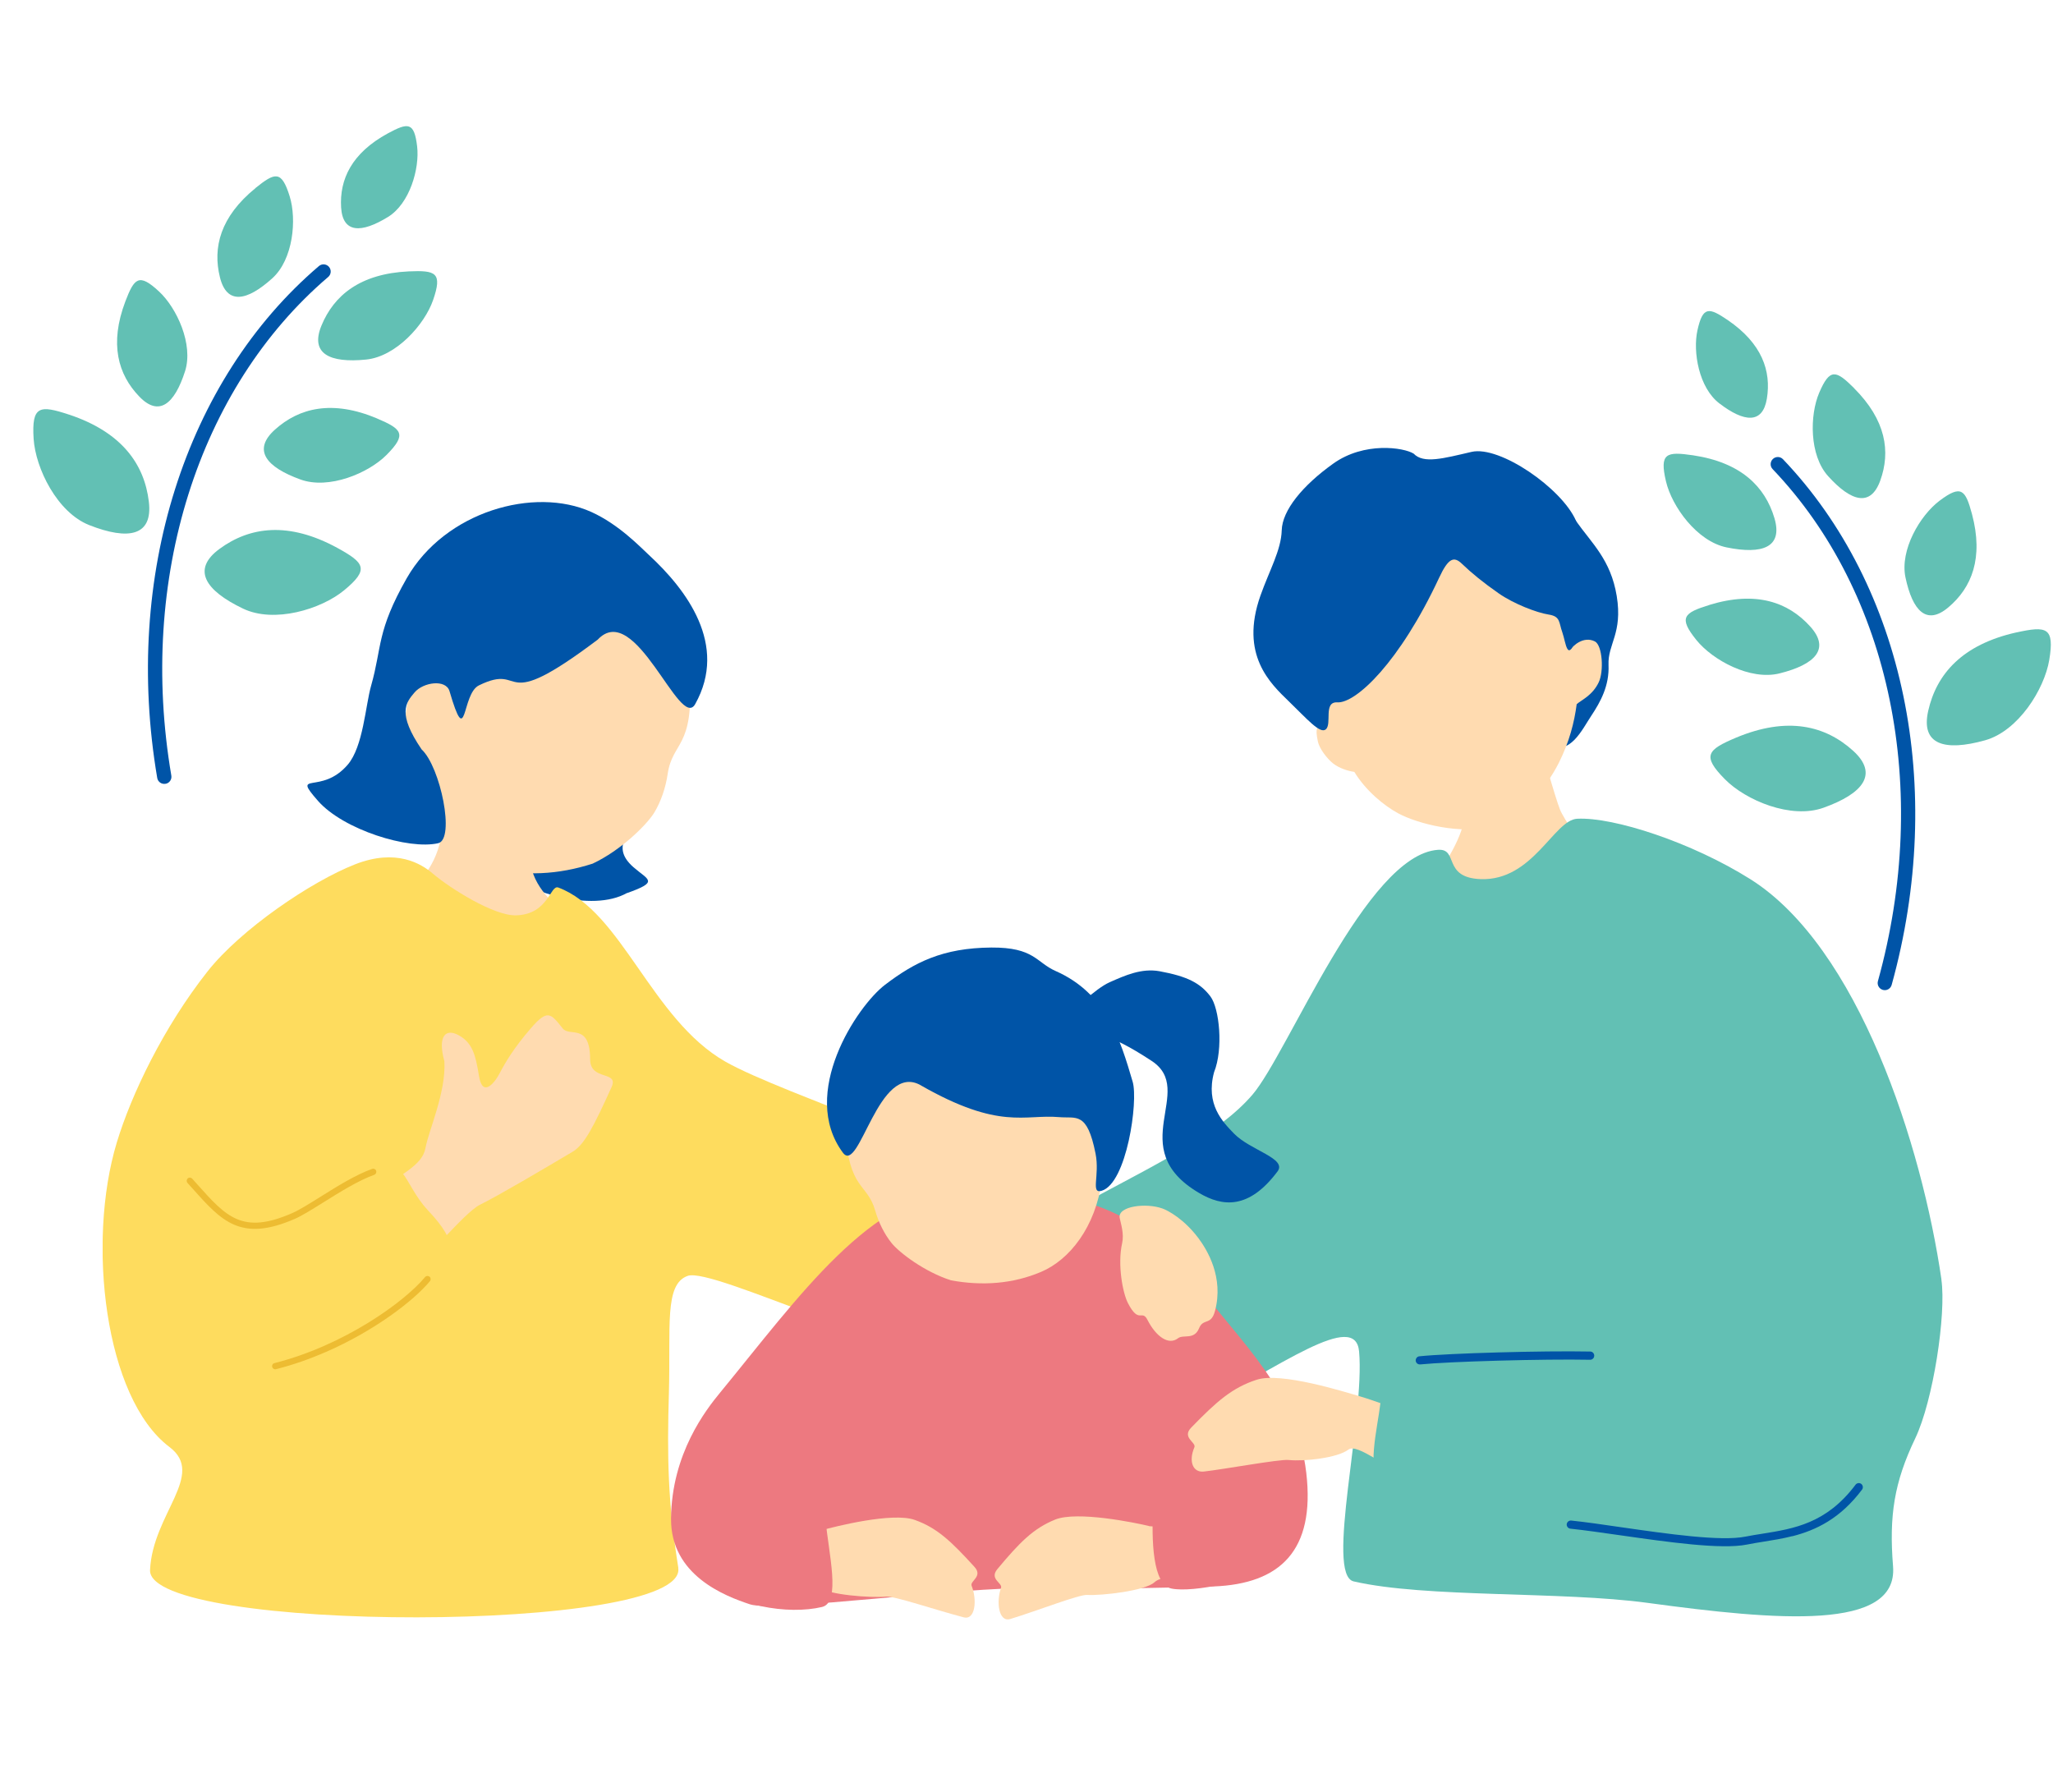 <svg width="220" height="192" viewBox="0 0 220 192" fill="none" xmlns="http://www.w3.org/2000/svg">
<g clip-path="url(#clip0_208_2534)">
<g clip-path="url(#clip1_208_2534)">
<path d="M67.18 95.69C63.43 97.8 56.21 95.6 53.58 93.03C47.96 87.54 62.2 86.72 64.23 84.12C65.72 82.22 67.16 83.64 68.03 87.55C68.3 88.76 65.06 90.46 67.88 92.92C69.47 94.31 70.68 94.46 67.18 95.7V95.69Z" fill="#0054A7"/>
<path d="M48.05 84.49C48.2 83.4 55.71 84.77 56.08 85.07C56.75 85.62 56.36 87.87 56.81 92.22C57.39 97.87 66.02 100 63.39 102.24C57.75 107.06 43.98 104.33 40.97 99.32C39.52 96.91 46.81 96.11 47.41 88.6C47.53 87.07 47.98 85.04 48.05 84.48V84.49Z" fill="#FFDBB0"/>
<path d="M72.69 168C71.56 160.99 71.48 156.04 71.68 149.26C71.88 142.2 71.16 137.59 73.7 136.71C76.44 135.76 97.49 146.32 99.54 143.48C101.69 140.49 106.26 131.45 106 127.6C105.76 124 84.04 117.36 77.72 113.75C69.8 109.22 66.62 97.64 59.83 95.1C58.94 94.77 58.8 97.99 55.29 98.08C52.93 98.14 48.25 95.2 46.37 93.6C45.15 92.55 42.46 90.89 38.06 92.61C33.29 94.48 25.76 99.62 22.24 104.09C17.53 110.06 14.07 117.27 12.51 122.44C9.29 133.09 11.2 149.8 18.16 155.05C22.09 158.01 16.35 162.22 16.08 168.23C15.78 175 73.81 175.06 72.68 168H72.69Z" fill="#FEDC5E"/>
<path d="M40.77 139.12C45.39 135.57 49.59 129.99 51.47 129.07C53.35 128.15 58.25 125.26 61.38 123.4C62.65 122.64 63.66 120.61 65.53 116.5C66.36 114.68 63.25 115.86 63.24 113.52C63.22 109.57 61.05 111.14 60.3 110.2C59.01 108.58 58.69 108.09 56.87 110.2C55.05 112.31 54.14 113.86 53.55 114.99C52.96 116.12 51.7 117.6 51.33 115.3C50.96 113 50.62 111.76 49.19 110.95C47.76 110.14 46.87 110.99 47.62 113.72C47.81 117.07 45.93 121.13 45.59 123.03C45.25 124.93 42.84 125.86 39.57 128.3C36.31 130.74 36.14 142.68 40.77 139.13V139.12Z" fill="#FFDBB0"/>
<path d="M45.82 129.64C43.12 126.78 43.31 122.97 39.24 125.88C35.4 128.62 28.73 132.48 25.79 131.78C23.02 131.12 19.03 121.86 16.8 128.7C14.78 134.91 19.13 148.31 25.46 147.3C35.28 145.73 40.19 141.64 45.82 137.06C48.77 134.66 49.28 133.3 45.82 129.65V129.64Z" fill="#FEDC5E"/>
<path d="M31.6 130.6C25.79 133.14 23.73 130.83 20.61 127.33L20.09 126.75C19.97 126.61 19.98 126.4 20.12 126.27C20.26 126.14 20.47 126.16 20.6 126.3L21.12 126.88C24.25 130.39 25.98 132.33 31.33 129.98C32.06 129.66 33.09 129.02 34.29 128.27C36.09 127.14 38.13 125.87 39.88 125.25C40.06 125.19 40.25 125.28 40.31 125.45C40.37 125.63 40.27 125.82 40.11 125.88C38.43 126.48 36.42 127.73 34.65 128.84C33.43 129.6 32.38 130.26 31.6 130.6Z" fill="#EDBC32"/>
<path d="M34.93 144.86C33.24 145.6 31.44 146.24 29.58 146.71C29.4 146.76 29.22 146.65 29.17 146.47C29.12 146.29 29.22 146.11 29.41 146.06C36.84 144.18 43.32 139.53 45.55 136.84C45.67 136.7 45.88 136.68 46.03 136.8C46.17 136.92 46.19 137.13 46.07 137.28C44.34 139.37 40.14 142.59 34.92 144.87L34.93 144.86Z" fill="#EDBC32"/>
<path d="M164.91 79.03C164.48 79.09 158.93 80.21 158.39 80.23C158.29 81.07 157.05 87.53 156.72 88.61C155.09 93.99 148.37 99.71 150.09 100.55C156.93 104.5 170.1 105.82 173.68 100.92C175.3 98.41 167.92 88.65 167.17 86.75C166.62 85.36 164.99 79.57 164.91 79.03Z" fill="#FFDBB0"/>
<path d="M208.05 137.13C205.96 122.7 199.14 101.48 187.56 94.2C181.29 90.26 172.93 87.53 169.01 87.73C166.51 87.86 164.27 94.41 158.66 94.2C154.54 94.04 156.34 90.9 154.09 91.06C146.42 91.59 138.05 112.81 134.22 117.29C127.18 125.53 107.37 130.53 106.75 137.69C105.17 156.06 117.38 156.94 127.29 151.64C137.44 146.21 145.24 140.41 145.64 144.81C146.28 151.85 142 168.75 145.06 169.45C152.77 171.23 167.28 170.49 176.55 171.75C190.47 173.64 203.41 174.78 202.86 167.84C202.42 162.39 202.99 158.82 205.23 154.14C207.17 150.09 208.57 140.8 208.04 137.12L208.05 137.13Z" fill="#62C0B4"/>
<path d="M103.2 127.61C113.26 127.51 121.19 128.03 128.31 137.64C132.93 143.88 138.94 148.93 139.98 157.81C140.96 166.19 137.14 169.71 130.07 169.99C127.81 170.08 116.86 170.33 110.65 170.18C103.29 170 83.01 172.78 80.38 171.91C77.65 171.01 71.85 168.78 71.91 162.71C71.97 155.74 75.68 151.03 77.16 149.23C85.58 138.99 93.45 127.7 103.21 127.6L103.2 127.61Z" fill="#ED7980"/>
<path d="M88.01 163.98C89.42 163.58 95.64 162.01 98.02 162.86C100.41 163.71 101.92 165.14 104.42 167.89C105.37 168.93 103.91 169.4 104.12 169.92C104.71 171.39 104.54 173.63 103.27 173.3C100.34 172.54 95.81 170.99 94.93 171.08C93.38 171.23 88.73 170.91 87.68 170.05C86.76 169.29 85.34 169.7 83.08 169.97C77.32 169.85 79.29 164.42 84.2 163.94C86.29 164.07 87.67 164.07 88.01 163.97V163.98Z" fill="#FFDBB0"/>
<path d="M79.39 158.37C85.37 159.16 88.27 160.43 88.48 162.92C88.78 166.42 90.15 171.7 88.09 172.19C84.53 173.04 78.54 172.19 74.83 168.89C73.22 167.46 75.81 157.89 79.39 158.37Z" fill="#ED7980"/>
<path d="M123.11 163.51C121.69 163.17 115.41 161.87 113.06 162.83C110.71 163.79 109.26 165.28 106.88 168.13C105.98 169.21 107.46 169.62 107.27 170.14C106.74 171.63 107.01 173.86 108.26 173.48C111.15 172.6 115.61 170.85 116.49 170.9C118.05 170.99 122.68 170.46 123.69 169.56C124.58 168.76 126.02 169.11 128.28 169.29C134.03 168.92 131.82 163.58 126.9 163.32C124.82 163.54 123.44 163.6 123.09 163.52L123.11 163.51Z" fill="#FFDBB0"/>
<path d="M133.49 157.68C127.55 158.73 123.67 159.01 123.56 161.5C123.41 165.01 123.48 169.81 125.55 170.22C127.92 170.69 134.13 169.3 135.79 167.98C139.06 165.38 137.04 157.05 133.49 157.68Z" fill="#ED7980"/>
<path d="M124.54 129.48C125.2 129.72 126.9 130.64 128.43 132.68C129.36 133.93 131.16 136.86 130.2 140.47C129.77 142.08 128.95 141.2 128.49 142.33C127.96 143.62 126.8 142.95 126.23 143.4C125.24 144.17 123.89 143.24 122.97 141.44C122.36 140.23 122.06 141.95 120.86 139.61C120.32 138.55 119.73 135.53 120.25 133.2C120.47 132.19 120.12 131.16 119.99 130.52C119.72 129.24 122.82 128.86 124.55 129.49L124.54 129.48Z" fill="#FFDBB0"/>
<path d="M145.64 149.59C144.09 149.15 137.29 146.99 134.67 147.84C132.05 148.69 130.39 150.15 127.65 152.97C126.61 154.04 128.21 154.55 127.99 155.08C127.34 156.6 127.84 157.8 128.99 157.68C131.1 157.45 137.11 156.34 138.08 156.44C139.79 156.62 143.35 156.21 144.49 155.33C145.5 154.56 148.8 157.68 151.27 158C153.21 157.8 153.2 152.86 151.32 151.82C149.3 150.7 146.01 149.7 145.63 149.59H145.64Z" fill="#FFDBB0"/>
<path d="M190.25 164.55C197.14 162.04 196.65 163.23 198.53 155.15C201.08 144.2 170.99 145.36 165.61 145.25C158.51 145.1 148.18 145.26 148.03 148.03C148.28 150.44 146.81 154.87 147.28 157.51C147.73 160.04 156.06 162.44 163.64 162.97C176.83 163.9 185.96 166.12 190.24 164.56L190.25 164.55Z" fill="#62C0B4"/>
<path d="M192.07 164.6C191.02 164.87 189.99 165.03 189 165.19C188.39 165.29 187.8 165.38 187.22 165.5C184.45 166.06 178.7 165.23 173.64 164.51C171.67 164.23 169.81 163.96 168.28 163.8C168.04 163.77 167.87 163.56 167.89 163.32C167.92 163.08 168.13 162.91 168.37 162.93C169.91 163.09 171.78 163.36 173.76 163.65C178.76 164.37 184.42 165.18 187.05 164.65C187.64 164.53 188.24 164.44 188.86 164.34C192.24 163.8 195.73 163.24 198.84 159.09C198.98 158.9 199.26 158.86 199.45 159C199.64 159.15 199.68 159.42 199.54 159.61C197.19 162.74 194.58 163.97 192.07 164.61V164.6Z" fill="#0054A7"/>
<path d="M170.51 145.69C170.51 145.69 170.43 145.7 170.39 145.7C165.47 145.6 155.27 145.89 152.19 146.2C151.95 146.22 151.73 146.05 151.71 145.81C151.69 145.57 151.86 145.35 152.1 145.33C155.27 145 165.36 144.72 170.41 144.82C170.65 144.82 170.84 145.02 170.84 145.27C170.84 145.47 170.7 145.64 170.51 145.69Z" fill="#0054A7"/>
<path d="M164.29 52.93C164.82 52.75 167.14 53.34 168.86 55.79C170.59 58.24 172.61 59.97 173.25 63.87C173.9 67.88 172.28 68.99 172.37 71.24C172.47 73.49 171.5 75.22 170.52 76.7C169.53 78.18 168.3 80.94 165.93 79.92C163.56 78.9 160.95 71.12 161.17 63.87C161.38 56.62 161.69 53.81 164.29 52.94V52.93Z" fill="#0054A7"/>
<path d="M168.32 69.59C166.3 60.62 160.34 50.9 149.53 54.05C138.72 57.2 138.68 69.4 141.79 78.06C141.14 77.71 140.9 77.96 141.23 79.48C141.38 80.17 142.16 81.27 142.9 81.84C143.52 82.31 144.44 82.62 145.13 82.71C146.37 84.75 148.34 86.34 149.81 87.14C151.93 88.28 156.57 89.47 160.13 88.54C162.97 87.79 165.75 84.29 167.01 81.81C168.19 79.47 168.7 77.4 168.96 75.45C169.48 75 170.64 74.52 171.31 73.13C171.9 71.93 171.71 69.14 170.91 68.73C169.68 68.11 168.52 69.23 168.32 69.59Z" fill="#FFDBB0"/>
<path d="M151.49 48.61C150.42 47.94 146.19 47.31 142.88 49.67C139.57 52.03 137.41 54.69 137.35 56.82C137.29 58.95 136.03 61.11 135.07 63.82C132.82 70.18 136.15 73.25 138.11 75.15C140.07 77.05 141.43 78.63 142.05 78.17C142.78 77.63 141.77 75.17 143.3 75.26C145.3 75.38 149.99 70.97 154.22 61.9C155.21 59.77 155.81 59.6 156.64 60.39C157.69 61.4 158.91 62.4 160.6 63.58C162.19 64.69 164.66 65.65 165.95 65.85C167.24 66.05 167.03 66.68 167.42 67.76C167.81 68.84 167.95 71.28 168.99 68.1C170.6 63.16 170.39 59.22 168.87 55.77C167.35 52.32 160.72 47.72 157.69 48.42C154.67 49.12 152.55 49.72 151.49 48.61Z" fill="#0054A7"/>
<path d="M118.07 126.49C117.4 131.49 114.6 135.01 111.55 136.29C108.5 137.58 105.24 137.8 101.91 137.19C99.07 136.28 96.36 134.22 95.53 133.18C94.77 132.23 94.15 130.99 93.78 129.7C92.92 126.7 90.96 127.59 90.56 120.97C90.44 118.96 90.85 109.34 98.88 105.43C105.93 101.99 119.48 116 118.07 126.48V126.49Z" fill="#FFDBB0"/>
<path d="M98.69 116.3C94.11 113.68 92.11 125.9 90.33 123.52C85.61 117.17 91.85 107.8 94.83 105.53C97.99 103.12 101.01 101.57 106.23 101.53C110.84 101.5 111.02 103.12 113.13 104.05C118.56 106.45 120.04 111.36 121.38 115.92C121.99 118.01 120.74 126.79 118.06 127.59C116.83 127.96 117.87 125.99 117.4 123.61C116.49 119.03 115.33 119.87 113.47 119.7C109.79 119.38 107.13 121.13 98.68 116.3H98.69Z" fill="#0054A7"/>
<path d="M113.55 109.48C114.95 108.4 117.3 105.96 118.93 105.24C120.56 104.52 122.33 103.72 124.26 104.07C127.25 104.62 128.63 105.34 129.71 106.77C130.67 108.04 131.11 112.38 130.1 114.89C129.17 118.33 131.01 120.2 132.24 121.47C133.99 123.27 137.95 124.12 136.9 125.52C133.83 129.62 131.01 129.32 128.48 127.82C120.33 123.01 128.28 116.87 123.4 113.67C118.52 110.47 117.8 111.05 113.56 109.46L113.55 109.48Z" fill="#0054A7"/>
<path d="M43.74 82.89C45.24 88.42 48.91 91.96 52.53 92.95C56.15 93.94 59.85 93.72 63.51 92.54C66.57 91.1 69.31 88.37 70.1 87.09C70.82 85.91 71.33 84.42 71.55 82.92C72.07 79.42 74.4 80.12 73.88 72.63C73.72 70.35 71.83 59.59 62.23 56.38C53.79 53.56 40.62 71.32 43.75 82.89H43.74Z" fill="#FFDBB0"/>
<path d="M64.03 68.56C68.09 64.17 72.85 78.39 74.5 75.44C78.05 69.08 73.55 63.17 69.53 59.46C68.6 58.6 66.31 56.19 63.37 54.86C57.26 52.1 47.68 54.8 43.59 61.95C40.34 67.65 40.95 69.32 39.77 73.47C39.16 75.6 38.93 79.99 37.26 81.94C34.42 85.25 31.19 82.52 34.07 85.81C36.8 88.92 43.81 91.08 46.96 90.35C48.79 89.92 47.2 82.17 45.18 80.3C42.56 76.44 43.47 75.32 44.42 74.2C45.37 73.08 47.79 72.76 48.17 74.06C50.07 80.54 49.43 74.36 51.32 73.44C56.47 70.92 53.14 76.76 64.02 68.56H64.03Z" fill="#0054A7"/>
</g>
<g clip-path="url(#clip2_208_2534)">
<path d="M198.673 41.587C202.113 45.02 202.61 48.397 201.489 51.495C200.456 54.358 198.36 53.747 195.898 51.016C193.878 48.78 193.921 44.486 194.944 42.089C196.094 39.396 196.761 39.683 198.679 41.582L198.673 41.587Z" fill="#62C0B4"/>
<path d="M185.163 34.309C188.82 36.811 189.824 39.758 189.338 42.721C188.884 45.454 186.903 45.258 184.241 43.22C182.056 41.552 181.386 37.699 181.9 35.385C182.479 32.785 183.13 32.929 185.163 34.309Z" fill="#62C0B4"/>
<path d="M181.432 48.787C186.582 49.558 189.152 52.155 190.15 55.524C191.069 58.635 188.874 59.445 185.013 58.652C181.853 58.002 179.163 54.285 178.527 51.581C177.811 48.542 178.57 48.367 181.432 48.787Z" fill="#62C0B4"/>
<path d="M211.318 55.084C212.569 59.779 211.302 62.963 208.781 65.083C206.456 67.046 204.951 65.471 204.191 61.873C203.574 58.922 205.758 55.222 207.841 53.655C210.179 51.895 210.616 52.481 211.318 55.084Z" fill="#62C0B4"/>
<path d="M183.194 64.813C188.182 63.292 191.628 64.522 193.98 67.126C196.155 69.532 194.516 71.203 190.696 72.156C187.559 72.937 183.531 70.74 181.789 68.584C179.829 66.154 180.439 65.669 183.205 64.814L183.194 64.813Z" fill="#62C0B4"/>
<path d="M186.029 79.044C191.537 76.74 195.595 77.746 198.577 80.443C201.328 82.936 199.662 85.027 195.407 86.55C191.922 87.802 187.082 85.763 184.847 83.502C182.331 80.961 182.978 80.339 186.029 79.044Z" fill="#62C0B4"/>
<path d="M216.081 67.763C210.256 69.066 207.514 72.235 206.628 76.168C205.809 79.794 208.372 80.539 212.716 79.325C216.28 78.332 219.07 73.859 219.597 70.727C220.187 67.195 219.307 67.058 216.076 67.768L216.081 67.763Z" fill="#62C0B4"/>
<path d="M201.701 106.045C201.337 105.907 201.133 105.515 201.238 105.13C206.949 84.558 202.619 63.531 189.953 50.264C189.662 49.96 189.676 49.473 189.981 49.182C190.286 48.891 190.774 48.902 191.064 49.206C204.098 62.862 208.558 84.446 202.711 105.535C202.598 105.946 202.18 106.181 201.769 106.069C201.743 106.061 201.721 106.059 201.701 106.045Z" fill="#0054A7"/>
</g>
<g clip-path="url(#clip3_208_2534)">
<path d="M27.383 20.153C23.611 23.218 22.772 26.527 23.571 29.723C24.307 32.677 26.454 32.283 29.182 29.817C31.42 27.798 31.814 23.522 31.041 21.033C30.172 18.237 29.479 18.454 27.377 20.148L27.383 20.153Z" fill="#62C0B4"/>
<path d="M41.564 14.291C37.671 16.407 36.373 19.236 36.554 22.233C36.727 24.998 38.717 25.005 41.573 23.25C43.916 21.813 44.976 18.048 44.701 15.694C44.389 13.048 43.727 13.125 41.564 14.291Z" fill="#62C0B4"/>
<path d="M43.806 29.079C38.604 29.321 35.782 31.642 34.446 34.892C33.215 37.893 35.316 38.923 39.237 38.527C42.448 38.203 45.502 34.779 46.41 32.154C47.432 29.204 46.695 28.953 43.806 29.079Z" fill="#62C0B4"/>
<path d="M13.433 32.297C11.71 36.84 12.645 40.137 14.938 42.503C17.05 44.693 18.708 43.279 19.831 39.777C20.746 36.904 18.95 33.001 17.038 31.23C14.891 29.24 14.396 29.779 13.433 32.297Z" fill="#62C0B4"/>
<path d="M40.419 44.842C35.612 42.82 32.059 43.692 29.453 46.044C27.045 48.215 28.505 50.045 32.207 51.382C35.248 52.478 39.48 50.704 41.432 48.737C43.63 46.519 43.072 45.974 40.408 44.842L40.419 44.842Z" fill="#62C0B4"/>
<path d="M36.143 58.705C30.899 55.851 26.759 56.438 23.517 58.818C20.527 61.016 21.971 63.267 26.049 65.216C29.388 66.816 34.41 65.281 36.864 63.26C39.626 60.988 39.045 60.304 36.143 58.705Z" fill="#62C0B4"/>
<path d="M7.402 44.425C13.065 46.314 15.469 49.747 15.95 53.749C16.395 57.44 13.769 57.919 9.571 56.269C6.128 54.918 3.808 50.184 3.603 47.015C3.376 43.441 4.265 43.394 7.408 44.43L7.402 44.425Z" fill="#62C0B4"/>
<path d="M17.805 83.973C18.181 83.872 18.424 83.503 18.36 83.11C14.775 62.062 21.221 41.592 35.173 29.674C35.493 29.401 35.529 28.916 35.255 28.595C34.981 28.274 34.495 28.236 34.175 28.509C19.817 40.765 13.18 61.782 16.848 83.357C16.918 83.777 17.31 84.054 17.73 83.985C17.757 83.979 17.778 83.979 17.8 83.968L17.805 83.973Z" fill="#0054A7"/>
</g>
</g>
<defs>
<clipPath id="clip0_208_2534">
<rect width="220" height="192" fill="white"/>
</clipPath>
<clipPath id="clip1_208_2534">
<rect width="197.16" height="125.52" fill="white" transform="translate(11 48)"/>
</clipPath>
<clipPath id="clip2_208_2534">
<rect width="40" height="69" fill="white" transform="translate(158.931 52.377) rotate(-38.463)"/>
</clipPath>
<clipPath id="clip3_208_2534">
<rect width="40" height="69" fill="white" transform="translate(37.203 7) rotate(44.314)"/>
</clipPath>
</defs>
</svg>

